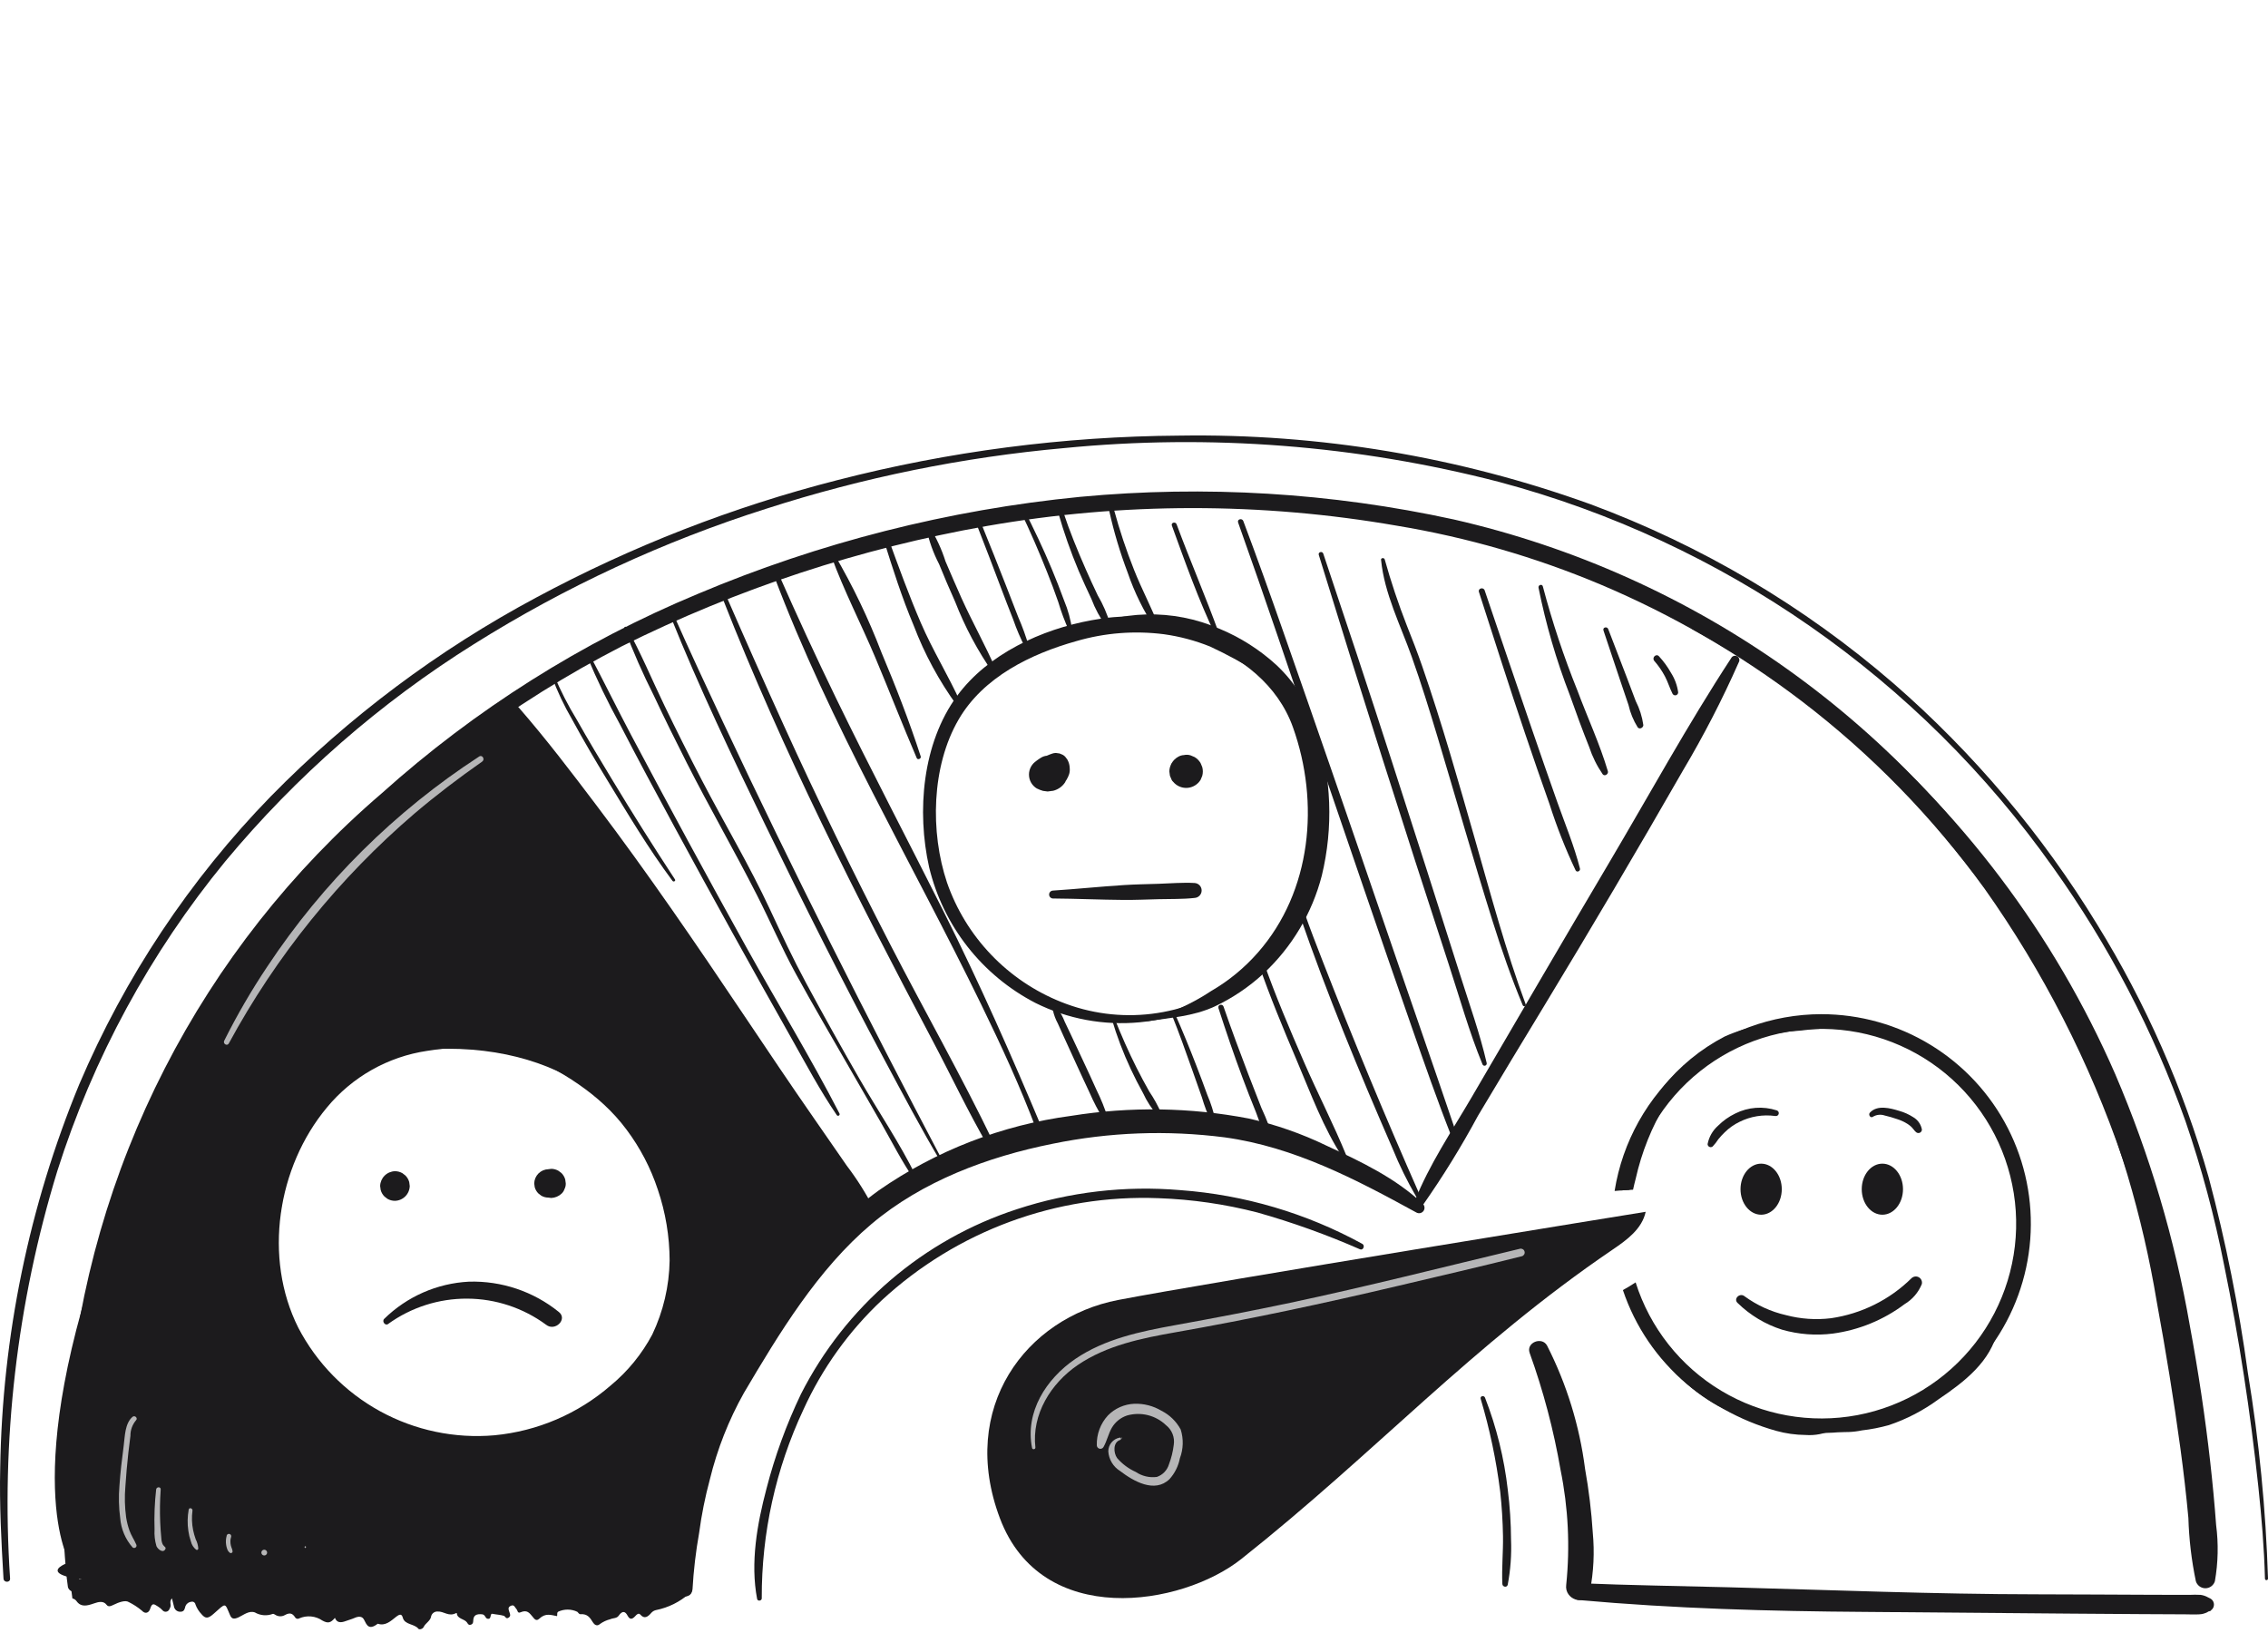 <svg width="125" height="90" viewBox="0 0 125 90" fill="none" xmlns="http://www.w3.org/2000/svg">
<path d="M37.961 87.06C34.688 86.972 31.401 86.993 28.112 87.065C21.739 87.203 15.351 87.496 8.995 87.387C7.287 87.356 5.58 87.312 3.873 87.261C3.919 87.538 3.957 87.816 3.99 88.094C4.082 88.114 4.163 88.167 4.218 88.243C4.459 88.582 4.786 88.509 5.173 88.372C5.432 88.28 5.7 88.217 5.871 88.443C5.977 88.583 6.109 88.517 6.266 88.443C6.54 88.31 6.906 88.173 7.093 88.294C7.354 88.422 7.598 88.582 7.821 88.769C8.012 88.976 8.209 88.885 8.276 88.666C8.391 88.282 8.519 88.433 8.702 88.537C8.794 88.593 8.878 88.662 8.951 88.742C8.978 88.778 9.016 88.805 9.06 88.819C9.103 88.833 9.15 88.832 9.193 88.819C9.324 88.776 9.342 88.674 9.387 88.575C9.454 88.427 9.306 88.282 9.477 88.09C9.522 88.268 9.554 88.402 9.587 88.536C9.601 88.623 9.648 88.702 9.717 88.756C9.787 88.81 9.874 88.836 9.962 88.828C10.17 88.821 10.182 88.647 10.223 88.513C10.251 88.447 10.296 88.39 10.354 88.349C10.412 88.307 10.48 88.282 10.552 88.277C10.576 88.272 10.602 88.271 10.627 88.276C10.652 88.281 10.675 88.291 10.696 88.306C10.717 88.32 10.735 88.339 10.748 88.361C10.762 88.382 10.77 88.406 10.774 88.431C10.848 88.632 10.963 88.814 11.111 88.967C11.323 89.219 11.47 89.209 11.764 88.95C12.479 88.315 12.378 88.321 12.677 89.01C12.761 89.206 12.864 89.264 13.142 89.139C13.419 89.013 13.718 88.751 14.045 88.865C14.192 88.951 14.357 89.003 14.527 89.018C14.696 89.032 14.867 89.009 15.027 88.949C15.062 88.933 15.132 88.967 15.169 88.995C15.249 89.048 15.342 89.077 15.438 89.079C15.533 89.081 15.628 89.056 15.71 89.006C15.999 88.851 16.132 88.942 16.255 89.122C16.264 89.142 16.278 89.161 16.295 89.176C16.312 89.191 16.332 89.203 16.354 89.21C16.376 89.217 16.398 89.219 16.421 89.217C16.444 89.215 16.466 89.207 16.486 89.196C16.692 89.105 16.918 89.067 17.142 89.088C17.367 89.109 17.582 89.186 17.768 89.314C18.072 89.482 18.222 89.448 18.46 89.166C18.566 89.444 18.785 89.444 19.053 89.343C19.215 89.282 19.382 89.241 19.54 89.17C19.775 89.065 19.967 89.078 20.062 89.264C20.211 89.556 20.325 89.872 20.82 89.488C21.237 89.633 21.543 89.335 21.832 89.107C22.073 88.917 22.152 88.979 22.203 89.165C22.313 89.556 22.844 89.487 23.061 89.768C23.11 89.831 23.297 89.78 23.349 89.67C23.45 89.451 23.733 89.333 23.763 89.073C23.784 88.997 23.83 88.93 23.893 88.884C23.957 88.837 24.034 88.813 24.113 88.816C24.469 88.795 24.727 89.122 25.143 88.901C25.151 88.897 25.178 88.904 25.178 88.911C25.197 89.227 25.584 89.213 25.732 89.411C25.787 89.488 25.821 89.591 25.965 89.537C26.083 89.492 26.079 89.384 26.083 89.304C26.097 88.998 26.285 88.947 26.561 88.968C26.747 88.982 26.737 89.173 26.853 89.208C27.116 89.288 26.981 88.911 27.138 88.942C27.347 88.985 27.571 88.993 27.767 89.052C27.858 89.079 27.883 89.259 28.041 89.148C28.169 89.059 28.105 88.94 28.073 88.839C28.038 88.726 27.967 88.593 28.141 88.507C28.346 88.404 28.375 88.595 28.461 88.678C28.532 88.746 28.516 88.934 28.684 88.861C29.062 88.697 29.186 88.91 29.346 89.094C29.435 89.196 29.541 89.384 29.721 89.213C30.069 88.881 30.372 89.011 30.695 89.07C30.742 88.991 30.664 88.906 30.765 88.825C30.931 88.748 31.111 88.709 31.293 88.71C31.475 88.711 31.655 88.753 31.82 88.832C31.869 88.882 31.924 88.969 31.984 88.964C32.387 88.931 32.525 89.168 32.679 89.415C32.747 89.525 32.898 89.665 33.074 89.499C33.243 89.379 33.433 89.291 33.635 89.241C33.788 89.169 33.989 89.202 34.094 89.052C34.328 88.719 34.478 88.835 34.591 89.048C34.701 89.247 34.82 89.284 35.016 89.065C35.096 88.975 35.197 88.88 35.29 88.984C35.516 89.246 35.703 89.118 35.911 88.874C35.98 88.802 36.071 88.752 36.17 88.734C36.844 88.597 37.471 88.285 37.987 87.83L38.074 87.764C38.041 87.526 38.002 87.293 37.961 87.06Z" fill="#1C1B1D"/>
<path d="M104.582 56.779C103.829 56.507 103.042 56.343 102.243 56.292C101.394 56.188 100.539 56.145 99.683 56.165C98.862 56.195 98.045 56.296 97.241 56.466C96.489 56.593 95.755 56.814 95.058 57.124C93.726 57.815 92.554 58.779 91.618 59.952C90.699 61.22 90.04 62.659 89.679 64.183C89.541 64.652 89.422 65.127 89.328 65.609C89.553 65.592 89.779 65.58 90.005 65.569C90.048 65.368 90.097 65.166 90.15 64.966C90.477 63.502 91.039 62.101 91.814 60.816C92.22 60.248 92.692 59.729 93.22 59.271C93.746 58.774 94.323 58.333 94.941 57.956C96.265 57.282 97.714 56.889 99.197 56.802C100.087 56.687 100.986 56.647 101.883 56.683C102.35 56.708 102.817 56.757 103.279 56.83C103.692 56.895 104.097 57.003 104.513 57.042C104.648 57.056 104.71 56.834 104.582 56.779Z" fill="#1C1B1D"/>
<path d="M109.704 73.162C109.133 74.701 107.643 75.699 106.338 76.574C105.563 77.136 104.705 77.571 103.793 77.862C103.339 77.992 102.878 78.093 102.413 78.177C101.962 78.218 101.519 78.318 101.094 78.473C101.056 78.496 101.026 78.53 101.007 78.57C100.988 78.61 100.981 78.655 100.986 78.698C100.992 78.742 101.011 78.784 101.039 78.817C101.068 78.851 101.106 78.876 101.148 78.888C101.639 78.953 102.137 78.935 102.621 78.833C103.122 78.776 103.616 78.679 104.102 78.544C105.084 78.214 106.008 77.733 106.842 77.119C108.257 76.161 109.735 75.042 110.113 73.275C110.128 73.221 110.121 73.163 110.093 73.114C110.065 73.065 110.019 73.029 109.965 73.014C109.91 72.999 109.852 73.006 109.803 73.034C109.754 73.061 109.718 73.108 109.703 73.162L109.704 73.162Z" fill="#1C1B1D"/>
<path d="M91.187 73.71C91.47 74.6 91.987 75.397 92.686 76.016C93.378 76.666 94.156 77.218 94.998 77.656C95.912 78.172 96.884 78.576 97.894 78.859C98.42 79.005 98.963 79.081 99.508 79.086C100.031 79.125 100.555 79.024 101.026 78.794C101.184 78.684 101.198 78.37 100.965 78.333C100.731 78.319 100.496 78.325 100.263 78.352C100.016 78.356 99.755 78.343 99.508 78.323C99.035 78.282 98.567 78.201 98.109 78.08C97.163 77.821 96.249 77.456 95.385 76.992C94.61 76.596 93.882 76.116 93.212 75.561C92.56 74.977 91.988 74.309 91.512 73.574C91.49 73.537 91.456 73.511 91.415 73.498C91.375 73.485 91.331 73.487 91.292 73.503C91.253 73.52 91.221 73.55 91.202 73.588C91.183 73.626 91.179 73.669 91.189 73.71H91.187Z" fill="#1C1B1D"/>
<path d="M95.773 71.816C96.462 72.489 97.299 72.991 98.217 73.283C99.128 73.545 100.082 73.618 101.022 73.497C102.456 73.303 103.816 72.744 104.973 71.874C105.4 71.619 105.732 71.233 105.919 70.773C105.937 70.702 105.932 70.627 105.903 70.559C105.874 70.491 105.825 70.434 105.761 70.397C105.697 70.36 105.623 70.344 105.55 70.353C105.477 70.362 105.409 70.394 105.355 70.444C104.148 71.636 102.591 72.41 100.912 72.652C100.084 72.753 99.244 72.695 98.438 72.482C97.612 72.294 96.834 71.94 96.15 71.441C95.889 71.229 95.514 71.582 95.773 71.818V71.816Z" fill="#1C1B1D"/>
<path d="M97.065 66.947C97.693 66.947 98.202 66.317 98.202 65.54C98.202 64.763 97.693 64.133 97.065 64.133C96.437 64.133 95.928 64.763 95.928 65.54C95.928 66.317 96.437 66.947 97.065 66.947Z" fill="#1C1B1D"/>
<path d="M103.746 66.947C104.374 66.947 104.883 66.317 104.883 65.54C104.883 64.763 104.374 64.133 103.746 64.133C103.118 64.133 102.609 64.763 102.609 65.54C102.609 66.317 103.118 66.947 103.746 66.947Z" fill="#1C1B1D"/>
<path d="M100.391 55.894C97.642 55.897 94.984 56.879 92.894 58.665C90.805 60.451 89.42 62.923 88.988 65.638C89.262 65.613 89.537 65.594 89.811 65.579C90.266 62.994 91.652 60.666 93.707 59.033C95.763 57.401 98.345 56.578 100.966 56.721C103.586 56.863 106.064 57.96 107.931 59.805C109.798 61.65 110.924 64.115 111.097 66.734C111.27 69.353 110.477 71.944 108.869 74.019C107.261 76.093 104.949 77.506 102.37 77.992C99.791 78.477 97.123 78.001 94.871 76.653C92.619 75.306 90.938 73.18 90.147 70.677C89.918 70.827 89.685 70.969 89.446 71.101C90.121 73.115 91.338 74.903 92.964 76.27C94.59 77.636 96.561 78.528 98.661 78.846C100.761 79.164 102.908 78.896 104.866 78.072C106.823 77.248 108.516 75.9 109.756 74.176C110.997 72.452 111.737 70.419 111.897 68.301C112.056 66.183 111.628 64.063 110.659 62.172C109.691 60.282 108.219 58.696 106.407 57.589C104.594 56.481 102.512 55.895 100.388 55.895L100.391 55.894Z" fill="#1D1C1D"/>
<path d="M97.926 61.197C97.169 60.951 96.346 61.013 95.635 61.371C95.284 61.541 94.964 61.768 94.688 62.044C94.389 62.309 94.187 62.666 94.113 63.058C94.114 63.091 94.125 63.123 94.144 63.15C94.162 63.178 94.189 63.199 94.219 63.211C94.249 63.224 94.283 63.227 94.315 63.221C94.348 63.215 94.378 63.2 94.402 63.177C94.515 63.056 94.617 62.925 94.707 62.785C94.814 62.653 94.93 62.527 95.053 62.409C95.293 62.172 95.571 61.975 95.875 61.828C96.484 61.525 97.169 61.413 97.843 61.507C97.883 61.515 97.925 61.508 97.96 61.487C97.995 61.466 98.021 61.432 98.032 61.392C98.043 61.353 98.038 61.31 98.019 61.274C98 61.238 97.967 61.21 97.928 61.197H97.926Z" fill="#1C1B1D"/>
<path d="M103.226 61.547C103.322 61.49 103.429 61.454 103.541 61.442C103.652 61.43 103.765 61.442 103.871 61.478C104.102 61.532 104.329 61.597 104.552 61.675C104.758 61.739 104.955 61.829 105.137 61.945C105.222 61.999 105.301 62.063 105.372 62.135C105.453 62.217 105.508 62.316 105.597 62.391C105.624 62.417 105.658 62.435 105.695 62.442C105.732 62.449 105.771 62.446 105.806 62.431C105.841 62.417 105.871 62.392 105.892 62.361C105.913 62.33 105.925 62.294 105.926 62.256C105.9 62.113 105.844 61.977 105.76 61.858C105.676 61.739 105.567 61.64 105.441 61.568C105.205 61.416 104.949 61.301 104.679 61.225C104.179 61.071 103.462 60.879 103.057 61.324C102.955 61.434 103.093 61.649 103.228 61.547H103.226Z" fill="#1C1B1D"/>
<path d="M30.765 58.029C28.917 56.562 26.599 56.387 24.328 56.645C22.174 56.795 20.12 57.611 18.45 58.98C16.676 60.59 15.39 62.667 14.74 64.973C14.089 67.279 14.1 69.721 14.771 72.022C15.539 74.314 16.988 76.318 18.924 77.765C20.861 79.212 23.193 80.034 25.609 80.122C28.189 80.239 30.734 79.496 32.845 78.009C34.948 76.44 36.429 74.178 37.027 71.624C37.439 70.115 37.54 68.538 37.324 66.99C37.107 65.441 36.579 63.952 35.77 62.614C34.256 60.133 31.87 57.926 29.052 57.093C28.539 56.942 28.172 57.744 28.679 57.978C30.896 59.004 33.051 60.266 34.529 62.254C35.28 63.256 35.863 64.373 36.255 65.562C36.683 66.823 36.903 68.145 36.906 69.476C36.883 70.888 36.556 72.277 35.949 73.551C35.376 74.627 34.598 75.581 33.658 76.358C31.861 77.918 29.622 78.877 27.253 79.103C25.067 79.294 22.873 78.834 20.948 77.779C19.024 76.724 17.455 75.122 16.441 73.176C14.505 69.322 15.28 64.323 18.016 61.04C19.409 59.351 21.378 58.237 23.545 57.916C24.702 57.735 25.873 57.655 27.045 57.677C28.177 57.683 29.505 57.767 30.474 58.402C30.697 58.548 30.978 58.197 30.764 58.027L30.765 58.029Z" fill="#1C1B1D"/>
<path d="M21.767 66.181C21.982 66.176 22.186 66.088 22.338 65.936C22.49 65.784 22.577 65.58 22.583 65.365L22.554 65.146C22.517 65.01 22.444 64.885 22.344 64.786L22.18 64.659C22.054 64.586 21.912 64.548 21.767 64.549C21.553 64.555 21.349 64.643 21.197 64.794C21.045 64.946 20.957 65.15 20.951 65.365L20.981 65.584C21.018 65.72 21.09 65.844 21.19 65.944L21.355 66.072C21.48 66.144 21.622 66.182 21.766 66.181H21.767Z" fill="#1C1B1D"/>
<path d="M30.381 64.419L30.226 64.438C30.02 64.444 29.824 64.528 29.678 64.673C29.533 64.819 29.449 65.015 29.443 65.221L29.471 65.429C29.507 65.56 29.576 65.678 29.672 65.774L29.831 65.897C29.951 65.967 30.087 66.004 30.226 66.004L30.381 66.024C30.592 66.015 30.793 65.932 30.948 65.788C31.024 65.718 31.081 65.629 31.113 65.53C31.163 65.435 31.186 65.329 31.182 65.221L31.153 65.008C31.116 64.874 31.045 64.751 30.947 64.653L30.782 64.528C30.659 64.456 30.519 64.418 30.377 64.418L30.381 64.419Z" fill="#1C1B1D"/>
<path d="M21.393 72.967C22.662 72.052 24.188 71.564 25.752 71.572C27.316 71.579 28.837 72.083 30.096 73.01C30.593 73.404 31.302 72.704 30.8 72.307C29.401 71.175 27.642 70.583 25.843 70.637C24.09 70.727 22.429 71.456 21.176 72.686C21.034 72.823 21.228 73.092 21.396 72.967H21.393Z" fill="#1C1B1D"/>
<path d="M68.169 54.038C66.786 55.036 65.173 55.667 63.48 55.874C61.788 56.081 60.07 55.857 58.487 55.222C57.028 54.64 55.712 53.752 54.626 52.617C53.54 51.482 52.711 50.127 52.195 48.644C51.261 45.862 51.334 42.234 52.832 39.657C54.191 37.317 56.808 36.039 59.33 35.332C60.895 34.876 62.537 34.748 64.154 34.955C65.027 35.077 65.881 35.305 66.698 35.635C67.624 36.067 68.522 36.555 69.389 37.094C69.435 37.12 69.489 37.129 69.54 37.118C69.592 37.108 69.638 37.079 69.67 37.037C69.702 36.995 69.718 36.944 69.715 36.891C69.712 36.838 69.69 36.789 69.654 36.751C68.395 35.441 66.759 34.557 64.974 34.221C63.392 33.893 61.761 33.88 60.173 34.181C57.411 34.68 54.444 36.045 52.748 38.354C50.834 40.96 50.516 44.713 51.209 47.798C51.592 49.392 52.313 50.885 53.324 52.175C54.336 53.466 55.613 54.523 57.069 55.276C58.848 56.162 60.841 56.531 62.82 56.341C64.798 56.15 66.684 55.408 68.261 54.199C68.356 54.128 68.261 53.967 68.168 54.038L68.169 54.038Z" fill="#1C1B1D"/>
<path d="M59.272 35.008C61.531 34.362 63.94 34.473 66.129 35.325C68.403 36.186 70.424 37.743 71.26 40.082C72.741 44.225 72.291 49.127 69.329 52.498C68.594 53.338 67.726 54.053 66.761 54.613C65.678 55.332 64.485 55.869 63.229 56.203C63.178 56.212 63.2 56.287 63.25 56.279C64.518 56.086 65.717 56.024 66.911 55.487C67.912 55.019 68.835 54.398 69.647 53.647C71.208 52.192 72.32 50.321 72.852 48.254C73.492 45.61 73.387 42.841 72.55 40.253C72.155 38.87 71.39 37.62 70.337 36.64C69.415 35.799 68.354 35.125 67.201 34.648C65.934 34.096 64.562 33.828 63.181 33.863C61.799 33.898 60.443 34.235 59.205 34.85C59.115 34.889 59.18 35.038 59.272 35.007V35.008Z" fill="#1C1B1D"/>
<path d="M57.156 43.46C57.261 43.513 57.371 43.556 57.485 43.588L57.74 43.622L57.996 43.588H58.013C58.025 43.588 58.036 43.584 58.047 43.581C58.072 43.576 58.097 43.569 58.121 43.56C58.363 43.482 58.57 43.323 58.707 43.109L58.807 42.874C58.853 42.703 58.853 42.523 58.807 42.352L58.803 42.341L58.562 43.256C58.729 43.088 58.855 42.883 58.928 42.658C58.959 42.549 58.968 42.435 58.956 42.322C58.952 42.171 58.913 42.023 58.841 41.891C58.835 41.878 58.828 41.865 58.821 41.853L58.711 41.709C58.649 41.64 58.57 41.59 58.482 41.562C58.428 41.53 58.366 41.513 58.303 41.513C58.209 41.492 58.111 41.496 58.019 41.526C58.005 41.531 57.991 41.535 57.976 41.539C57.896 41.566 57.818 41.598 57.743 41.636L57.936 41.555C57.919 41.562 57.903 41.568 57.885 41.573L57.858 41.581L57.851 41.584L57.642 41.672L57.625 41.684C57.586 41.711 57.544 41.733 57.5 41.752L57.72 41.659C57.697 41.669 57.674 41.677 57.649 41.685L58.564 41.926L58.556 41.919L58.357 41.765C58.248 41.694 58.121 41.654 57.992 41.648C57.906 41.625 57.816 41.625 57.731 41.648C57.601 41.654 57.475 41.694 57.365 41.765C57.336 41.788 57.304 41.807 57.271 41.825C57.176 41.885 57.088 41.955 57.007 42.032L57.193 41.888C57.181 41.897 57.168 41.907 57.154 41.916C57.019 41.995 56.907 42.108 56.83 42.243C56.752 42.379 56.711 42.533 56.711 42.689C56.711 42.848 56.753 43.004 56.833 43.141C56.911 43.274 57.022 43.384 57.154 43.462L57.156 43.46Z" fill="#1C1B1D"/>
<path d="M64.576 42.054C64.538 42.129 64.505 42.206 64.48 42.286V42.291C64.459 42.365 64.448 42.442 64.449 42.519L64.479 42.747V42.751L64.483 42.762C64.483 42.762 64.575 42.981 64.576 42.981C64.593 43.018 64.618 43.05 64.648 43.076C64.742 43.192 64.862 43.285 64.998 43.345C65.135 43.405 65.284 43.432 65.433 43.423C65.581 43.414 65.726 43.369 65.854 43.292C65.982 43.216 66.09 43.109 66.168 42.983L66.261 42.763C66.305 42.603 66.305 42.433 66.261 42.273L66.168 42.053C66.088 41.917 65.975 41.804 65.839 41.724L65.62 41.631C65.501 41.593 65.374 41.587 65.252 41.615C65.13 41.62 65.012 41.658 64.91 41.724C64.774 41.804 64.661 41.917 64.581 42.053L64.576 42.054Z" fill="#1C1B1D"/>
<path d="M58.042 49.519C59.342 49.528 60.64 49.589 61.94 49.598C62.577 49.602 63.214 49.574 63.851 49.558C64.508 49.541 65.183 49.562 65.838 49.488C65.943 49.482 66.043 49.437 66.115 49.36C66.188 49.283 66.228 49.182 66.228 49.076C66.228 48.971 66.188 48.869 66.115 48.793C66.043 48.716 65.943 48.671 65.838 48.665C65.18 48.628 64.509 48.688 63.851 48.709C63.214 48.73 62.575 48.738 61.94 48.779C60.638 48.862 59.342 48.998 58.042 49.082C57.983 49.082 57.928 49.105 57.886 49.146C57.845 49.187 57.822 49.243 57.822 49.301C57.822 49.359 57.845 49.415 57.886 49.456C57.928 49.497 57.983 49.52 58.042 49.52V49.519Z" fill="#1C1B1D"/>
<path d="M68.41 85.925C75.855 80.024 81.099 74.156 88.904 68.853C89.669 68.334 90.501 67.726 90.701 66.787C90.701 66.787 66.683 70.67 61.617 71.648C56.551 72.627 52.808 77.578 55.111 83.68C57.414 89.783 65.128 88.526 68.41 85.925Z" fill="#1C1B1D"/>
<path d="M37.859 87.429C29.12 87.385 20.381 87.164 11.643 87.079C9.121 87.055 6.593 87.032 4.069 87.044L4.398 87.292C4.324 86.838 4.26 86.141 4.217 85.564C4.102 83.984 4.071 82.398 4.124 80.814C4.305 75.499 5.339 70.248 7.187 65.261C9.575 58.742 13.283 52.785 18.078 47.764C22.759 42.83 28.239 38.72 34.288 35.61C40.636 32.45 47.407 30.22 54.392 28.989C61.868 27.679 69.514 27.674 76.992 28.974C80.841 29.612 84.602 30.697 88.199 32.208C92.15 33.875 95.876 36.034 99.287 38.632C103.138 41.571 106.538 45.057 109.38 48.98C112.61 53.544 115.168 58.549 116.977 63.84C117.49 65.283 117.978 66.749 118.361 68.232C118.389 68.327 118.453 68.407 118.54 68.455C118.627 68.503 118.729 68.515 118.824 68.489C118.919 68.462 119.001 68.4 119.05 68.314C119.1 68.228 119.114 68.127 119.09 68.031C118.362 65.021 117.41 62.069 116.244 59.201C115.139 56.58 113.833 54.048 112.338 51.629C108.757 45.853 104.066 40.846 98.535 36.898C93.004 32.95 86.745 30.139 80.12 28.628C73.365 27.156 66.423 26.736 59.54 27.382C52.281 28.094 45.171 29.899 38.451 32.735C32.071 35.39 26.184 39.104 21.041 43.72C11.075 52.264 4.867 64.383 3.757 77.463C3.385 80.618 3.359 83.803 3.678 86.962C3.698 87.133 3.718 87.303 3.744 87.472C3.764 87.543 3.807 87.607 3.866 87.652C3.926 87.697 3.998 87.721 4.073 87.721C12.84 87.765 21.608 87.954 30.376 87.949C32.871 87.949 35.367 87.943 37.863 87.933C37.93 87.933 37.994 87.906 38.041 87.859C38.088 87.812 38.115 87.747 38.115 87.68C38.115 87.614 38.088 87.549 38.041 87.502C37.994 87.455 37.93 87.428 37.863 87.428L37.859 87.429Z" fill="#1C1B1D"/>
<path d="M93.29 34.685C98.883 37.746 103.81 41.889 107.786 46.873C110.572 50.295 112.925 54.048 114.79 58.047C116.718 62.429 118.089 67.034 118.871 71.756C119.364 74.442 119.807 77.133 120.174 79.838C120.346 81.108 120.494 82.382 120.612 83.658C120.646 84.83 120.784 85.997 121.024 87.145C121.058 87.258 121.128 87.356 121.222 87.426C121.316 87.496 121.431 87.534 121.548 87.534C121.666 87.534 121.78 87.496 121.874 87.426C121.969 87.356 122.038 87.258 122.073 87.145C122.252 86.123 122.275 85.08 122.141 84.051C122.057 82.894 121.946 81.738 121.817 80.586C121.535 78.064 121.154 75.552 120.691 73.056C119.864 68.293 118.484 63.643 116.58 59.199C113.208 51.469 108.054 44.648 101.539 39.294C99.122 37.25 96.432 35.553 93.546 34.251C93.256 34.126 92.998 34.529 93.292 34.686L93.29 34.685Z" fill="#1C1B1D"/>
<path d="M125 87.001C124.881 83.196 124.51 79.403 123.888 75.647C123.393 72.027 122.674 68.441 121.736 64.909C120.339 59.997 118.27 55.302 115.588 50.956C112.55 45.979 108.765 41.498 104.366 37.67C99.432 33.404 93.773 30.058 87.658 27.79C80.393 25.168 72.713 23.886 64.99 24.008C58.631 24.051 52.302 24.875 46.144 26.463C40.376 27.938 34.808 30.109 29.564 32.927C24.16 35.815 19.226 39.508 14.934 43.88C10.458 48.477 6.874 53.866 4.363 59.771C1.6 66.48 0.124 73.649 0.012 80.904C-0.036 82.948 0.072 84.96 0.193 87.001C0.206 87.233 0.569 87.234 0.556 87.001C0.049 79.419 0.931 71.809 3.157 64.544C5.131 58.315 8.275 52.519 12.421 47.468C16.323 42.776 20.948 38.736 26.122 35.499C31.163 32.337 36.585 29.827 42.258 28.029C47.58 26.314 53.075 25.196 58.644 24.696C66.683 23.905 74.799 24.536 82.619 26.56C94.975 29.856 105.784 37.38 113.165 47.823C116.231 52.117 118.683 56.818 120.451 61.789C121.342 64.384 122.054 67.037 122.582 69.729C123.409 73.764 124.034 77.847 124.468 81.942C124.646 83.624 124.789 85.312 124.832 87.004C124.832 87.026 124.841 87.047 124.856 87.063C124.872 87.079 124.893 87.087 124.916 87.087C124.938 87.087 124.959 87.079 124.975 87.063C124.991 87.047 124.999 87.026 124.999 87.004L125 87.001Z" fill="#1C1B1D"/>
<path d="M38.167 87.605C38.226 86.559 38.348 85.517 38.532 84.486C38.665 83.487 38.863 82.498 39.126 81.525C39.531 79.866 40.16 78.269 40.995 76.779C42.939 73.486 45.071 69.958 48.023 67.467C50.834 65.095 54.444 63.752 58.014 63.037C61.133 62.396 64.336 62.277 67.494 62.683C71.325 63.21 74.724 64.996 78.07 66.829C78.132 66.862 78.205 66.873 78.275 66.858C78.344 66.843 78.406 66.804 78.449 66.748C78.493 66.691 78.515 66.621 78.511 66.55C78.508 66.479 78.48 66.412 78.431 66.36C76.925 64.926 74.987 64.01 73.114 63.143C71.743 62.478 70.3 61.975 68.813 61.643C65.594 61.028 62.294 60.978 59.058 61.495C55.243 61.999 51.604 63.406 48.443 65.6C45.074 68.035 42.717 71.454 40.549 74.939C39.454 76.649 38.608 78.506 38.035 80.454C37.712 81.593 37.471 82.753 37.313 83.925C37.221 84.499 37.17 85.079 37.162 85.66C37.171 86.31 37.296 86.959 37.353 87.605C37.359 87.709 37.404 87.807 37.479 87.878C37.554 87.95 37.654 87.989 37.758 87.989C37.862 87.989 37.962 87.95 38.037 87.878C38.112 87.807 38.157 87.709 38.163 87.605L38.167 87.605Z" fill="#1C1B1D"/>
<path d="M84.305 74.561C85.062 76.659 85.632 78.821 86.011 81.019C86.433 83.097 86.538 85.228 86.322 87.338C86.203 88.172 87.413 88.567 87.627 87.697C87.834 86.634 87.887 85.546 87.785 84.468C87.71 83.289 87.568 82.115 87.36 80.952C87.056 78.582 86.347 76.283 85.263 74.154C84.98 73.647 84.103 73.99 84.305 74.558V74.561Z" fill="#1C1B1D"/>
<path d="M87.029 88.184C92.272 88.655 97.536 88.802 102.798 88.837C107.857 88.872 112.915 88.93 117.974 88.959C118.796 88.964 119.617 88.968 120.438 88.971C120.695 88.971 120.957 88.988 121.215 88.971C121.369 88.965 121.52 88.924 121.656 88.851C121.687 88.836 121.718 88.823 121.747 88.807C121.943 88.697 121.877 88.819 121.638 88.819C121.739 88.819 121.837 88.778 121.909 88.706C121.981 88.634 122.021 88.537 122.021 88.435C122.021 88.333 121.981 88.236 121.909 88.164C121.837 88.092 121.739 88.051 121.638 88.051C121.72 88.051 122.014 88.227 121.767 88.072C121.746 88.06 121.723 88.051 121.701 88.04C121.574 87.966 121.433 87.918 121.287 87.898C121.078 87.887 120.868 87.887 120.658 87.898C119.983 87.898 119.308 87.897 118.633 87.894C116.502 87.886 114.372 87.871 112.241 87.868C106.59 87.861 100.936 87.63 95.287 87.48C92.535 87.408 89.781 87.371 87.03 87.255C86.427 87.231 86.443 88.132 87.03 88.185L87.029 88.184Z" fill="#1C1B1D"/>
<path d="M95.421 36.259C93.017 39.932 90.909 43.792 88.673 47.569C86.132 51.86 83.625 56.171 81.108 60.476C80.022 62.332 78.762 64.195 77.973 66.203C77.859 66.494 78.277 66.601 78.434 66.397C79.537 64.823 80.547 63.185 81.459 61.492C82.665 59.464 83.889 57.445 85.113 55.427C87.71 51.145 90.253 46.831 92.744 42.485C93.892 40.554 94.924 38.555 95.832 36.5C95.848 36.473 95.859 36.443 95.863 36.412C95.867 36.381 95.865 36.349 95.857 36.319C95.849 36.289 95.835 36.26 95.816 36.235C95.797 36.21 95.774 36.189 95.747 36.173C95.719 36.157 95.69 36.147 95.659 36.143C95.627 36.139 95.596 36.141 95.565 36.148C95.535 36.156 95.507 36.17 95.481 36.189C95.457 36.208 95.436 36.232 95.42 36.259H95.421Z" fill="#1C1B1D"/>
<path d="M28.002 39.594C30.846 42.898 33.245 46.546 35.646 50.174C38.21 54.051 40.707 57.972 43.332 61.81C43.99 62.775 44.667 63.726 45.363 64.664C45.975 65.587 46.702 66.428 47.526 67.167C47.599 67.236 47.694 67.277 47.794 67.283C47.895 67.288 47.993 67.257 48.073 67.196C48.153 67.135 48.208 67.047 48.228 66.949C48.248 66.851 48.233 66.748 48.184 66.66C47.755 65.812 47.248 65.004 46.672 64.248C46.073 63.388 45.48 62.524 44.881 61.663C43.572 59.781 42.295 57.877 41.017 55.973C38.386 52.052 35.716 48.142 32.867 44.376C31.487 42.551 30.098 40.725 28.595 38.999C28.24 38.592 27.655 39.185 28.003 39.59L28.002 39.594Z" fill="#1C1B1D"/>
<path d="M30.411 37.282C30.717 38.107 31.094 38.904 31.538 39.664C32.15 40.791 32.799 41.893 33.466 42.988C34.608 44.867 35.748 46.78 37.063 48.546C37.123 48.626 37.258 48.553 37.2 48.466C36.015 46.661 34.864 44.834 33.747 42.984C33.078 41.884 32.417 40.778 31.784 39.657C31.313 38.885 30.9 38.078 30.547 37.245C30.514 37.162 30.382 37.195 30.41 37.283L30.411 37.282Z" fill="#1C1B1D"/>
<path d="M32.35 36.15C32.89 37.447 33.501 38.714 34.18 39.944C35.14 41.808 36.133 43.651 37.13 45.492C39.248 49.403 41.401 53.295 43.589 57.169C44.401 58.607 45.186 60.09 46.118 61.456C46.13 61.474 46.149 61.488 46.17 61.493C46.192 61.498 46.215 61.495 46.234 61.483C46.253 61.472 46.267 61.454 46.273 61.433C46.279 61.411 46.277 61.389 46.267 61.369C44.67 58.27 42.839 55.276 41.146 52.228C38.988 48.34 36.866 44.431 34.78 40.503C34.005 39.038 33.276 37.55 32.501 36.086C32.458 36.006 32.317 36.061 32.351 36.149L32.35 36.15Z" fill="#1C1B1D"/>
<path d="M34.408 34.631C34.885 35.897 35.429 37.136 36.039 38.344C36.624 39.593 37.236 40.83 37.86 42.06C39.104 44.511 40.479 46.893 41.724 49.342C42.455 50.779 43.084 52.248 43.859 53.663C44.806 55.397 45.809 57.097 46.791 58.811C47.394 59.864 48.006 60.91 48.606 61.964C49.17 62.954 49.694 63.993 50.337 64.931C50.35 64.95 50.37 64.964 50.392 64.969C50.415 64.974 50.438 64.97 50.458 64.959C50.478 64.947 50.493 64.928 50.499 64.906C50.506 64.884 50.504 64.86 50.494 64.84C49.584 62.991 48.398 61.244 47.369 59.458C46.364 57.713 45.384 55.953 44.429 54.18C43.712 52.85 43.079 51.503 42.443 50.135C41.306 47.689 39.912 45.366 38.669 42.974C37.967 41.622 37.283 40.259 36.62 38.885C35.928 37.456 35.315 35.962 34.539 34.577C34.501 34.508 34.384 34.553 34.41 34.631L34.408 34.631Z" fill="#1C1B1D"/>
<path d="M36.966 33.99C38.533 37.895 40.352 41.699 42.187 45.483C44.292 49.822 46.455 54.126 48.731 58.378C49.756 60.294 50.769 62.215 51.881 64.084C51.889 64.096 51.901 64.106 51.915 64.109C51.929 64.113 51.944 64.111 51.956 64.104C51.969 64.097 51.978 64.085 51.982 64.07C51.986 64.056 51.984 64.041 51.977 64.029C47.773 56.052 43.699 47.995 39.864 39.832C38.942 37.867 38.022 35.9 37.143 33.916C37.099 33.816 36.924 33.888 36.965 33.99L36.966 33.99Z" fill="#1C1B1D"/>
<path d="M39.85 33.036C43.136 41.409 47.196 49.414 51.4 57.354C52.425 59.29 53.367 61.296 54.469 63.189C54.586 63.388 54.872 63.213 54.775 63.01C52.991 59.301 50.954 55.716 49.068 52.057C47.016 48.075 45.047 44.049 43.195 39.969C42.135 37.635 41.093 35.293 40.07 32.943C40.015 32.818 39.796 32.908 39.848 33.036H39.85Z" fill="#1C1B1D"/>
<path d="M42.66 31.735C45.741 39.919 50.248 47.495 54.069 55.34C55.18 57.623 56.239 59.904 57.131 62.285C57.203 62.477 57.515 62.387 57.438 62.2C55.756 58.193 53.996 54.204 52.047 50.318C50.062 46.36 48 42.44 46.067 38.456C44.974 36.201 43.921 33.925 42.911 31.629C42.849 31.488 42.605 31.589 42.66 31.735V31.735Z" fill="#1C1B1D"/>
<path d="M45.816 30.642C46.506 32.55 47.461 34.381 48.247 36.252C49.018 38.09 49.739 39.947 50.525 41.779C50.58 41.904 50.785 41.815 50.745 41.687C50.113 39.742 49.374 37.843 48.581 35.959C47.869 34.094 47.005 32.29 45.995 30.568C45.94 30.479 45.776 30.534 45.817 30.642H45.816Z" fill="#1C1B1D"/>
<path d="M48.703 29.746C49.205 31.348 49.71 32.939 50.364 34.489C50.958 36.05 51.757 37.527 52.739 38.88C52.837 39.005 52.999 38.845 52.943 38.722C52.27 37.233 51.404 35.842 50.755 34.336C50.097 32.809 49.526 31.237 48.958 29.674C48.903 29.516 48.651 29.58 48.702 29.745L48.703 29.746Z" fill="#1C1B1D"/>
<path d="M51.053 29.107C51.195 29.797 51.432 30.464 51.757 31.089C52.04 31.787 52.335 32.48 52.644 33.168C53.183 34.555 53.886 35.873 54.738 37.093C54.823 37.203 54.961 37.063 54.915 36.956C54.329 35.603 53.6 34.31 52.992 32.964C52.69 32.293 52.401 31.616 52.111 30.939C51.899 30.269 51.603 29.629 51.23 29.034C51.216 29.019 51.197 29.01 51.177 29.006C51.157 29.002 51.136 29.004 51.117 29.012C51.099 29.02 51.082 29.033 51.071 29.05C51.059 29.067 51.053 29.087 51.053 29.107V29.107Z" fill="#1C1B1D"/>
<path d="M53.86 28.983C54.306 30.118 54.737 31.258 55.168 32.398C55.387 32.98 55.612 33.562 55.842 34.142C56.027 34.68 56.252 35.204 56.515 35.709C56.528 35.73 56.548 35.746 56.572 35.754C56.596 35.761 56.621 35.76 56.644 35.75C56.667 35.741 56.686 35.723 56.697 35.701C56.708 35.679 56.711 35.653 56.705 35.629C56.545 35.077 56.35 34.535 56.119 34.008C55.894 33.426 55.67 32.843 55.441 32.263C55.003 31.145 54.561 30.027 54.106 28.916C54.045 28.765 53.798 28.829 53.859 28.984L53.86 28.983Z" fill="#1C1B1D"/>
<path d="M56.249 28.181C56.778 29.278 57.259 30.394 57.709 31.525C57.928 32.073 58.133 32.621 58.326 33.178C58.487 33.724 58.687 34.258 58.925 34.776C58.935 34.793 58.95 34.806 58.969 34.813C58.987 34.82 59.007 34.821 59.026 34.816C59.045 34.811 59.061 34.8 59.074 34.785C59.086 34.769 59.093 34.751 59.093 34.731C59.015 34.167 58.865 33.615 58.645 33.09C58.431 32.499 58.2 31.914 57.958 31.335C57.495 30.228 56.977 29.143 56.435 28.073C56.372 27.948 56.188 28.057 56.248 28.182L56.249 28.181Z" fill="#1C1B1D"/>
<path d="M58.322 28.249C58.634 29.346 59.013 30.422 59.455 31.472C59.678 31.99 59.913 32.502 60.153 33.011C60.356 33.549 60.63 34.056 60.968 34.521C61.06 34.627 61.208 34.511 61.187 34.394C61.023 33.84 60.793 33.308 60.5 32.81C60.273 32.333 60.051 31.853 59.839 31.369C59.38 30.322 58.945 29.264 58.588 28.177C58.578 28.142 58.555 28.112 58.523 28.094C58.492 28.076 58.454 28.071 58.419 28.081C58.384 28.091 58.354 28.114 58.336 28.146C58.318 28.177 58.314 28.215 58.323 28.25L58.322 28.249Z" fill="#1C1B1D"/>
<path d="M61.137 28.167C61.393 29.321 61.732 30.455 62.152 31.561C62.527 32.659 63.043 33.704 63.687 34.67C63.756 34.764 63.943 34.713 63.893 34.583C63.48 33.504 62.926 32.48 62.502 31.404C62.072 30.323 61.703 29.218 61.399 28.096C61.389 28.061 61.366 28.031 61.334 28.013C61.302 27.995 61.265 27.99 61.23 28C61.195 28.01 61.165 28.033 61.147 28.065C61.129 28.096 61.124 28.134 61.134 28.169L61.137 28.167Z" fill="#1C1B1D"/>
<path d="M58.034 55.693C58.088 55.939 58.177 56.176 58.298 56.398L58.638 57.152C58.873 57.673 59.111 58.192 59.351 58.711C59.583 59.211 59.81 59.714 60.047 60.21C60.273 60.733 60.538 61.239 60.84 61.722C60.855 61.747 60.879 61.765 60.907 61.774C60.935 61.783 60.965 61.782 60.992 61.77C61.018 61.759 61.04 61.738 61.053 61.712C61.066 61.686 61.07 61.657 61.063 61.628C60.891 61.089 60.679 60.563 60.428 60.056C60.205 59.552 59.969 59.053 59.737 58.552C59.506 58.052 59.272 57.553 59.036 57.055L58.681 56.309C58.579 56.04 58.438 55.788 58.264 55.559C58.162 55.445 58.018 55.571 58.035 55.693L58.034 55.693Z" fill="#1C1B1D"/>
<path d="M61.273 56.155C61.553 57.102 61.904 58.026 62.322 58.92C62.533 59.369 62.757 59.812 62.999 60.245C63.205 60.692 63.475 61.108 63.8 61.478C63.884 61.558 64.043 61.478 64.003 61.36C63.82 60.938 63.598 60.534 63.34 60.154C63.096 59.723 62.863 59.286 62.639 58.843C62.193 57.953 61.788 57.038 61.423 56.112C61.387 56.022 61.244 56.057 61.273 56.153V56.155Z" fill="#1C1B1D"/>
<path d="M64.586 55.934C64.982 56.917 65.338 57.918 65.692 58.918C65.876 59.436 66.06 59.954 66.24 60.472C66.378 60.946 66.554 61.409 66.767 61.854C66.84 61.986 67.013 61.889 66.993 61.759C66.887 61.274 66.736 60.8 66.541 60.344C66.348 59.81 66.149 59.279 65.945 58.75C65.568 57.778 65.177 56.815 64.754 55.862C64.711 55.767 64.545 55.836 64.584 55.934H64.586Z" fill="#1C1B1D"/>
<path d="M67.151 55.55C67.569 56.841 68.004 58.127 68.481 59.399C68.719 60.035 68.964 60.669 69.221 61.297C69.429 61.908 69.695 62.498 70.017 63.057C70.031 63.082 70.055 63.101 70.082 63.11C70.11 63.119 70.14 63.118 70.166 63.106C70.193 63.095 70.215 63.075 70.228 63.049C70.24 63.023 70.243 62.993 70.236 62.965C70.05 62.313 69.812 61.678 69.523 61.064C69.282 60.456 69.044 59.846 68.811 59.234C68.334 57.987 67.869 56.736 67.434 55.474C67.374 55.301 67.099 55.373 67.156 55.551L67.151 55.55Z" fill="#1C1B1D"/>
<path d="M69.351 53.074C69.98 54.902 70.726 56.692 71.482 58.473C72.238 60.253 72.944 62.189 74.019 63.813C74.084 63.91 74.271 63.85 74.221 63.728C73.503 61.965 72.622 60.265 71.864 58.52C71.072 56.702 70.293 54.87 69.634 52.999C69.572 52.823 69.291 52.898 69.353 53.076L69.351 53.074Z" fill="#1C1B1D"/>
<path d="M71.614 50.381C73.123 54.755 74.909 59.074 76.757 63.315C77.125 64.221 77.557 65.101 78.05 65.946C78.064 65.971 78.088 65.99 78.117 65.997C78.145 66.005 78.175 66.001 78.2 65.987C78.225 65.972 78.244 65.948 78.251 65.92C78.259 65.892 78.255 65.862 78.241 65.836C76.369 61.6 74.593 57.323 72.911 53.004C72.563 52.109 72.213 51.212 71.895 50.304C71.834 50.128 71.553 50.204 71.614 50.382L71.614 50.381Z" fill="#1C1B1D"/>
<path d="M64.587 28.965C65.325 30.998 66.056 33.06 66.99 35.013C67.002 35.038 67.023 35.057 67.049 35.067C67.076 35.077 67.105 35.076 67.13 35.065C67.156 35.054 67.177 35.034 67.188 35.009C67.2 34.983 67.201 34.954 67.191 34.928C66.457 32.9 65.598 30.916 64.847 28.893C64.787 28.732 64.528 28.801 64.587 28.965V28.965Z" fill="#1C1B1D"/>
<path d="M68.237 28.794C69.714 32.932 71.112 37.101 72.532 41.26C74.276 46.365 76.013 51.47 77.792 56.563C78.504 58.605 79.213 60.647 80.008 62.659C80.079 62.84 80.371 62.769 80.306 62.577C78.896 58.415 77.443 54.267 76.022 50.108C74.277 45.004 72.512 39.906 70.727 34.814C70.014 32.773 69.285 30.738 68.524 28.715C68.457 28.539 68.173 28.612 68.238 28.794L68.237 28.794Z" fill="#1C1B1D"/>
<path d="M72.684 30.582C75.005 38.126 77.393 45.648 79.847 53.15C80.445 54.979 80.97 56.869 81.703 58.649C81.712 58.679 81.732 58.705 81.76 58.721C81.788 58.737 81.821 58.741 81.852 58.732C81.883 58.724 81.909 58.703 81.925 58.676C81.941 58.648 81.946 58.615 81.938 58.584C81.562 56.954 80.985 55.35 80.483 53.755C79.875 51.828 79.263 49.903 78.647 47.979C77.365 43.989 76.088 39.996 74.768 36.017C74.159 34.181 73.538 32.349 72.931 30.512C72.88 30.357 72.635 30.422 72.684 30.581V30.582Z" fill="#1C1B1D"/>
<path d="M76.117 30.856C76.296 32.708 77.19 34.461 77.807 36.196C78.325 37.652 78.782 39.13 79.227 40.61C80.243 43.987 81.2 47.383 82.258 50.751C82.751 52.321 83.291 53.881 83.924 55.4C83.966 55.5 84.13 55.46 84.089 55.354C82.996 52.411 82.178 49.353 81.315 46.337C80.392 43.11 79.479 39.873 78.379 36.702C78.118 35.949 77.831 35.208 77.535 34.47C77.069 33.278 76.663 32.064 76.318 30.832C76.287 30.723 76.102 30.739 76.114 30.86L76.117 30.856Z" fill="#1C1B1D"/>
<path d="M81.511 32.624C82.351 35.226 83.177 37.832 84.053 40.422C84.495 41.729 84.943 43.033 85.406 44.332C85.802 45.575 86.281 46.79 86.84 47.969C86.91 48.103 87.114 48.009 87.079 47.868C86.766 46.632 86.26 45.417 85.833 44.214C85.362 42.883 84.897 41.549 84.44 40.213C83.563 37.654 82.692 35.096 81.827 32.538C81.76 32.34 81.446 32.423 81.511 32.625L81.511 32.624Z" fill="#1C1B1D"/>
<path d="M84.794 32.384C85.198 34.404 85.775 36.385 86.519 38.305C86.857 39.266 87.209 40.223 87.587 41.169C87.763 41.703 88.014 42.209 88.332 42.672C88.442 42.809 88.661 42.66 88.618 42.508C88.171 40.997 87.489 39.536 86.94 38.059C86.186 36.188 85.55 34.272 85.034 32.322C84.997 32.164 84.769 32.234 84.795 32.388L84.794 32.384Z" fill="#1C1B1D"/>
<path d="M88.373 34.742C88.679 35.656 88.98 36.572 89.29 37.483L89.754 38.853C89.853 39.291 90.024 39.709 90.263 40.089C90.366 40.215 90.572 40.108 90.572 39.961C90.507 39.499 90.365 39.051 90.152 38.636L89.658 37.328C89.321 36.44 88.975 35.556 88.636 34.669C88.574 34.51 88.319 34.573 88.375 34.74L88.373 34.742Z" fill="#1C1B1D"/>
<path d="M91.177 36.426C91.405 36.687 91.603 36.974 91.765 37.281C91.93 37.592 92.025 37.933 92.186 38.243C92.205 38.273 92.233 38.297 92.266 38.311C92.299 38.324 92.336 38.326 92.37 38.317C92.405 38.307 92.435 38.287 92.457 38.259C92.479 38.23 92.491 38.196 92.492 38.16C92.44 37.778 92.306 37.411 92.099 37.086C91.913 36.755 91.69 36.448 91.433 36.169C91.274 35.996 91.024 36.251 91.177 36.426Z" fill="#1C1B1D"/>
<path d="M41.984 88.086C41.971 84.494 42.754 80.943 44.279 77.691C45.313 75.416 46.782 73.366 48.605 71.656C52.743 67.836 58.228 65.814 63.856 66.036C65.697 66.1 67.525 66.365 69.309 66.826C71.237 67.372 73.125 68.05 74.96 68.855C75.135 68.925 75.244 68.645 75.087 68.555C71.993 66.86 68.57 65.85 65.052 65.592C62.012 65.332 58.951 65.689 56.053 66.641C53.495 67.473 51.127 68.801 49.084 70.55C47.04 72.299 45.362 74.433 44.144 76.831C43.344 78.503 42.708 80.248 42.245 82.042C41.731 83.986 41.347 86.121 41.728 88.121C41.756 88.267 41.988 88.231 41.985 88.087L41.984 88.086Z" fill="#1C1B1D"/>
<path d="M81.607 77.094C82.106 78.766 82.466 80.477 82.683 82.209C82.773 83.022 82.823 83.841 82.837 84.659C82.852 85.536 82.76 86.426 82.802 87.3C82.81 87.465 83.057 87.512 83.098 87.34C83.253 86.519 83.314 85.683 83.28 84.847C83.276 83.934 83.216 83.022 83.102 82.115C82.904 80.373 82.482 78.663 81.846 77.029C81.788 76.885 81.563 76.937 81.607 77.094L81.607 77.094Z" fill="#1C1B1D"/>
<path d="M61.812 79.276C61.819 79.276 61.824 79.273 61.829 79.269C61.833 79.265 61.836 79.259 61.836 79.253C61.836 79.247 61.833 79.241 61.829 79.236C61.824 79.232 61.819 79.23 61.812 79.23C61.806 79.23 61.8 79.232 61.796 79.236C61.791 79.241 61.789 79.247 61.789 79.253C61.789 79.259 61.791 79.265 61.796 79.269C61.8 79.273 61.806 79.276 61.812 79.276V79.276Z" fill="#B6B6B7"/>
<path d="M61.702 79.235C61.528 79.269 61.371 79.363 61.259 79.5C61.146 79.637 61.084 79.809 61.084 79.986C61.097 80.206 61.163 80.419 61.276 80.608C61.389 80.797 61.546 80.956 61.733 81.071C62.468 81.631 63.633 82.311 64.454 81.523C64.747 81.199 64.946 80.801 65.029 80.371C65.222 79.863 65.238 79.304 65.074 78.785C64.834 78.339 64.463 77.977 64.01 77.75C63.559 77.481 63.041 77.348 62.516 77.366C61.968 77.389 61.449 77.618 61.064 78.009C60.652 78.457 60.432 79.048 60.45 79.657C60.451 79.699 60.466 79.74 60.493 79.774C60.519 79.807 60.556 79.831 60.597 79.843C60.638 79.853 60.681 79.851 60.721 79.835C60.761 79.82 60.794 79.792 60.816 79.755C61.011 79.417 61.085 79.023 61.281 78.685C61.47 78.365 61.769 78.125 62.122 78.011C62.495 77.906 62.889 77.9 63.265 77.994C63.64 78.088 63.985 78.278 64.265 78.547C64.426 78.673 64.55 78.84 64.625 79.03C64.7 79.221 64.723 79.428 64.691 79.63C64.647 79.998 64.558 80.359 64.426 80.705C64.378 80.866 64.292 81.013 64.176 81.134C64.06 81.254 63.916 81.346 63.758 81.399C63.351 81.452 62.94 81.354 62.6 81.125C62.205 80.948 61.853 80.686 61.569 80.358C61.365 80.072 61.333 79.486 61.74 79.359C61.755 79.353 61.768 79.341 61.776 79.326C61.783 79.311 61.785 79.294 61.78 79.278C61.776 79.262 61.766 79.248 61.752 79.239C61.737 79.23 61.721 79.227 61.704 79.23L61.702 79.235Z" fill="#B6B6B7"/>
<path d="M57.066 79.782C56.852 77.947 57.927 76.233 59.399 75.232C60.998 74.143 62.933 73.752 64.806 73.423C68.905 72.702 72.97 71.833 77.021 70.876C79.311 70.336 81.605 69.805 83.888 69.232C83.939 69.215 83.982 69.178 84.008 69.13C84.034 69.082 84.04 69.026 84.025 68.974C84.011 68.921 83.977 68.876 83.93 68.848C83.883 68.82 83.828 68.811 83.775 68.822C79.554 69.83 75.356 70.901 71.112 71.801C68.999 72.249 66.88 72.652 64.753 73.037C62.848 73.382 60.881 73.792 59.257 74.901C57.659 75.994 56.487 77.817 56.882 79.805C56.902 79.905 57.075 79.884 57.063 79.78L57.066 79.782Z" fill="#B6B6B7"/>
<path d="M46.616 65.161C44.704 63.047 30.816 42.215 30.816 42.215L28.2 39.145C28.2 39.145 28.149 38.692 26.841 39.648C25.533 40.605 22.262 43.321 22.262 43.321C17.834 47.347 11.189 53.285 6.059 67.374C0.929 81.463 3.845 86.093 3.845 86.093C3.845 86.093 1.329 86.898 6.059 87.2C10.789 87.502 35.949 87.603 35.949 87.603C35.949 87.603 37.861 88.709 37.962 84.684C38.062 80.659 42.39 72.608 45.007 69.89C47.624 67.173 48.531 67.275 46.616 65.161ZM33.181 76.885C31.365 78.32 28.983 80.182 26.655 79.996C25.258 79.853 23.895 79.472 22.627 78.869C21.366 78.336 20.164 77.673 19.041 76.891C18.557 76.544 18.121 76.135 17.745 75.673C17.369 75.2 17.084 74.669 16.667 74.228C15.896 73.415 15.899 72.65 15.62 71.501C15.358 70.43 14.674 69.352 15.005 68.339C15.203 67.796 15.363 67.239 15.483 66.673C15.576 66.155 15.531 65.618 15.583 65.094C15.636 63.818 16.044 62.583 16.759 61.526C17.543 60.56 18.457 59.707 19.475 58.99C20.617 58.182 21.917 57.622 23.289 57.346C24.017 57.216 24.754 57.151 25.493 57.151C25.578 57.04 25.693 56.957 25.825 56.91C25.956 56.864 26.099 56.858 26.234 56.892C26.584 56.969 26.932 57.063 27.279 57.166C27.401 57.166 27.524 57.169 27.647 57.169C27.928 57.169 23.81 57.631 23.923 57.813C31.672 57.511 35.824 62.026 36.85 66.276C37.354 68.209 37.275 70.248 36.622 72.136C35.969 74.024 34.772 75.677 33.181 76.885Z" fill="#1C1B1D"/>
<path d="M26.41 41.693C21.768 44.71 17.795 48.649 14.737 53.264C13.858 54.577 13.063 55.945 12.357 57.358C12.273 57.526 12.521 57.674 12.611 57.507C15.221 52.689 18.693 48.392 22.855 44.828C24.047 43.817 25.294 42.87 26.574 41.974C26.744 41.856 26.588 41.579 26.41 41.693V41.693Z" fill="#B6B6B7"/>
<path d="M7.302 78.088C6.877 78.46 6.886 79.168 6.817 79.684C6.72 80.414 6.633 81.149 6.583 81.885C6.532 82.48 6.546 83.078 6.625 83.669C6.672 84.265 6.91 84.83 7.304 85.279C7.327 85.3 7.356 85.313 7.387 85.314C7.418 85.316 7.449 85.306 7.474 85.287C7.498 85.268 7.516 85.241 7.522 85.21C7.529 85.18 7.524 85.148 7.509 85.121C7.394 84.861 7.235 84.627 7.138 84.36C7.053 84.122 6.991 83.876 6.952 83.626C6.875 83.064 6.861 82.496 6.91 81.931C6.949 81.309 7.007 80.689 7.074 80.067C7.111 79.755 7.149 79.445 7.188 79.135C7.184 78.824 7.292 78.521 7.492 78.282C7.622 78.163 7.43 77.975 7.299 78.09L7.302 78.088Z" fill="#B6B6B7"/>
<path d="M8.606 82.091C8.523 82.822 8.494 83.558 8.518 84.293C8.499 84.604 8.534 84.915 8.623 85.213C8.693 85.378 8.99 85.628 9.117 85.372C9.125 85.356 9.129 85.337 9.126 85.319C9.124 85.301 9.116 85.283 9.103 85.27C9.049 85.224 9.002 85.17 8.964 85.11C8.921 85.011 8.897 84.904 8.893 84.796C8.863 84.493 8.842 84.189 8.829 83.884C8.805 83.286 8.814 82.687 8.857 82.09C8.868 81.926 8.623 81.933 8.606 82.09V82.091Z" fill="#B6B6B7"/>
<path d="M10.4 83.2C10.33 83.586 10.323 83.981 10.381 84.37C10.408 84.566 10.454 84.758 10.519 84.945C10.56 85.13 10.665 85.296 10.815 85.412C10.826 85.419 10.839 85.422 10.853 85.422C10.866 85.422 10.879 85.418 10.891 85.412C10.902 85.405 10.912 85.395 10.918 85.384C10.925 85.373 10.929 85.36 10.929 85.347C10.917 85.167 10.869 84.993 10.786 84.833C10.728 84.67 10.681 84.504 10.645 84.335C10.572 83.981 10.56 83.616 10.608 83.257C10.626 83.123 10.425 83.061 10.4 83.203L10.4 83.2Z" fill="#B6B6B7"/>
<path d="M12.496 84.632C12.448 84.796 12.437 84.969 12.463 85.138C12.473 85.213 12.491 85.287 12.517 85.358C12.543 85.45 12.6 85.53 12.678 85.586C12.693 85.594 12.709 85.598 12.725 85.598C12.742 85.598 12.758 85.593 12.772 85.585C12.787 85.577 12.798 85.565 12.807 85.551C12.815 85.537 12.82 85.521 12.82 85.504C12.811 85.429 12.79 85.355 12.757 85.285C12.733 85.22 12.716 85.152 12.707 85.083C12.707 85.099 12.707 85.053 12.704 85.048C12.704 85.03 12.704 85.011 12.7 84.994C12.7 84.961 12.7 84.929 12.7 84.897C12.7 84.878 12.7 84.86 12.705 84.842C12.705 84.859 12.711 84.811 12.712 84.807C12.719 84.77 12.728 84.734 12.739 84.698C12.748 84.665 12.743 84.63 12.727 84.601C12.71 84.571 12.683 84.55 12.65 84.541C12.617 84.532 12.583 84.536 12.553 84.553C12.524 84.569 12.502 84.597 12.493 84.629L12.496 84.632Z" fill="#B6B6B7"/>
<path d="M14.563 85.728C14.606 85.728 14.646 85.711 14.676 85.681C14.706 85.651 14.723 85.611 14.723 85.568C14.723 85.526 14.706 85.486 14.676 85.456C14.646 85.426 14.606 85.409 14.563 85.409C14.521 85.409 14.481 85.426 14.451 85.456C14.421 85.486 14.404 85.526 14.404 85.568C14.404 85.611 14.421 85.651 14.451 85.681C14.481 85.711 14.521 85.728 14.563 85.728V85.728Z" fill="#B6B6B7"/>
<path d="M16.826 85.319C16.837 85.316 16.848 85.309 16.855 85.299C16.862 85.29 16.866 85.278 16.866 85.266C16.866 85.254 16.862 85.242 16.855 85.233C16.848 85.223 16.837 85.216 16.826 85.213C16.814 85.216 16.804 85.223 16.797 85.233C16.789 85.242 16.785 85.254 16.785 85.266C16.785 85.278 16.789 85.29 16.797 85.299C16.804 85.309 16.814 85.316 16.826 85.319V85.319Z" fill="#B6B6B7"/>
</svg>
